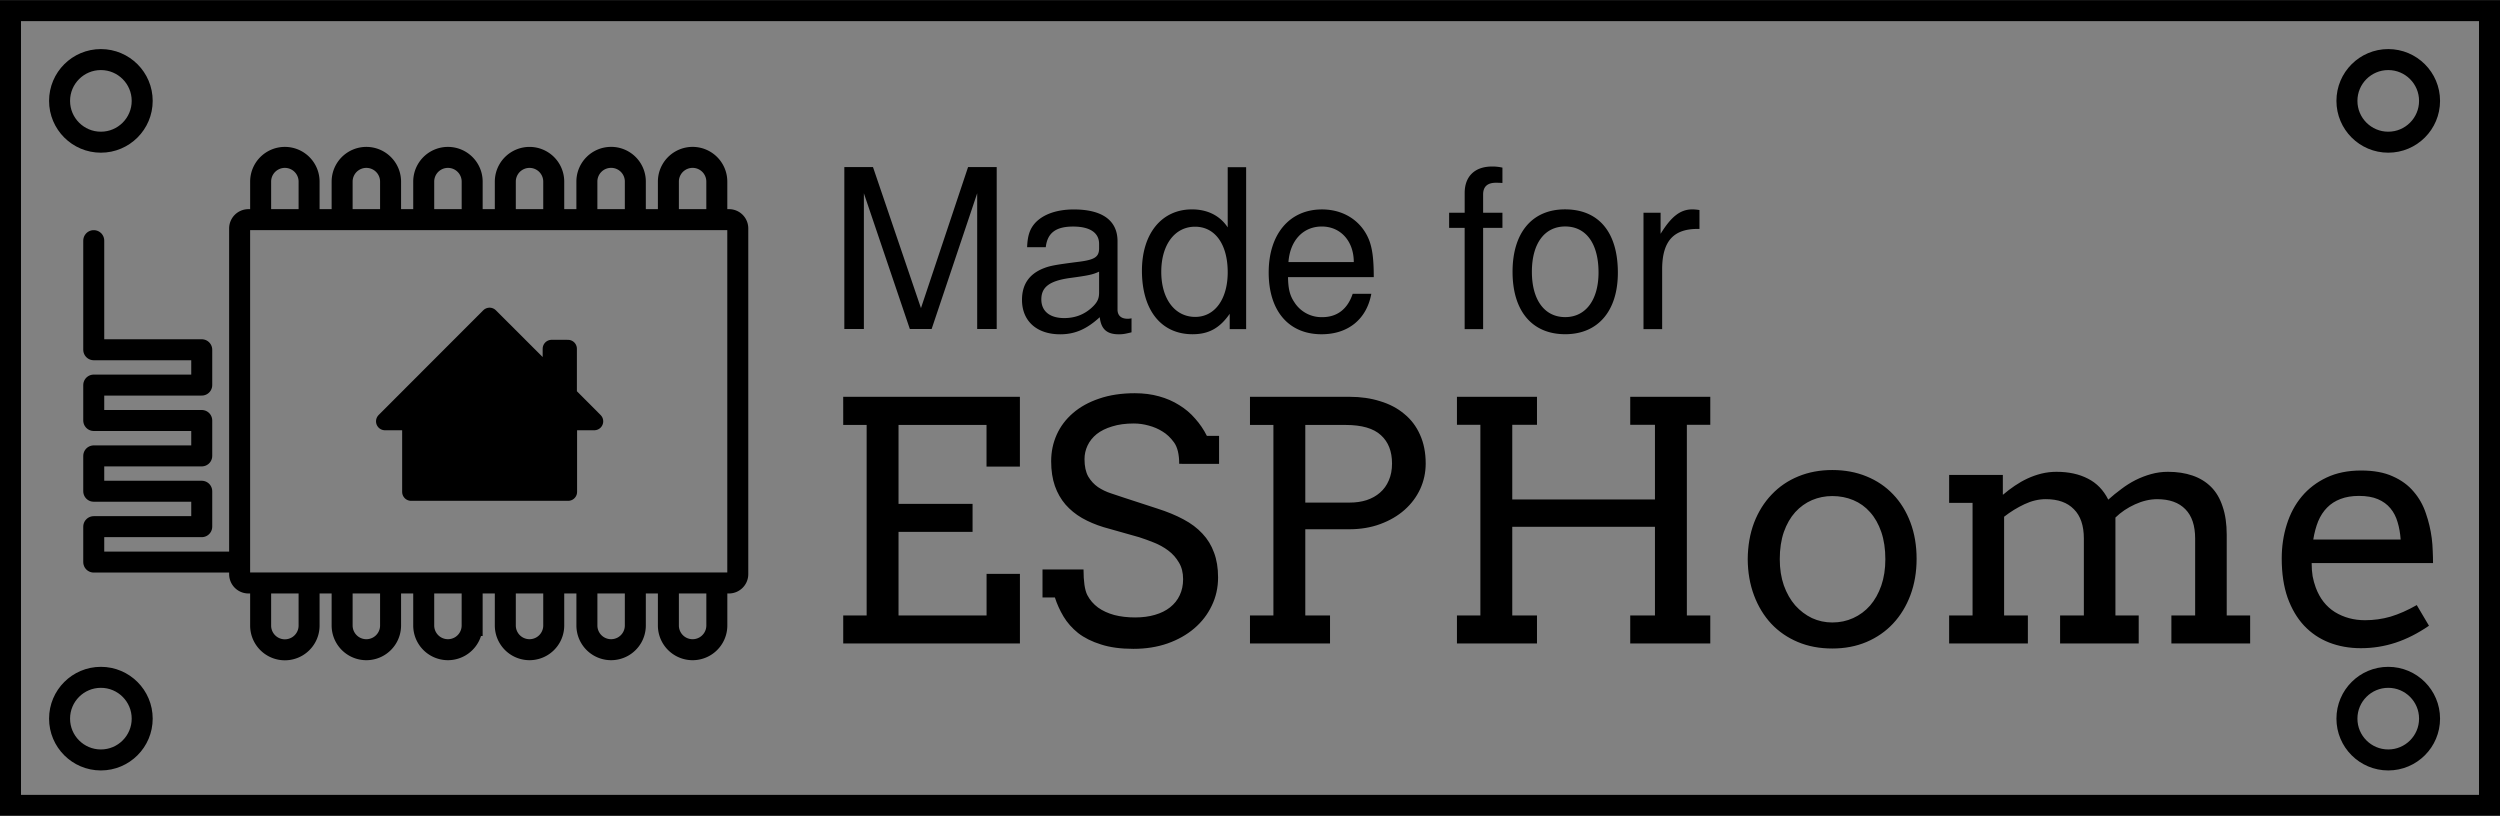 <svg width="119.1mm" height="146.884" viewBox="0 0 119.1 38.863" xmlns="http://www.w3.org/2000/svg"><rect x="0" y="0" width="119.1" height="38.863" fill="#808080" stroke="none"/><path fill="#fff" fill-opacity=".009" stroke="#000" d="M.5.506h118.1v37.863H.5z"/><g fill-opacity=".009" stroke="#000" transform="translate(-47.014 -120.524)"><circle cx="51.82" cy="125.33" r="1.968"/><circle cx="51.82" cy="154.76" r="1.968"/><circle cx="160.79" cy="125.33" r="1.968"/><circle cx="160.79" cy="154.76" r="1.968"/></g><g transform="translate(-52.784 -158.236)"><g stroke="#000"><path d="M84.626 168.7v-1.813a1.153 1.153 0 1 1 2.307 0v1.813m-6.19 0v-1.813c0-.638.517-1.154 1.154-1.154a1.15 1.15 0 0 1 1.154 1.15v1.813m-6.194.005v-1.813a1.153 1.153 0 1 1 2.307 0v1.813m-6.194 0v-1.813a1.153 1.153 0 1 1 2.308 0v1.813m-6.195 0v-1.813a1.153 1.153 0 1 1 2.308 0v1.813m-6.19 0v-1.813a1.153 1.153 0 1 1 2.308 0v1.813m19.425 17.303v2.03a1.153 1.153 0 1 1-2.308 0v-2.03m-1.575 0v2.03a1.153 1.153 0 1 1-2.307 0v-2.03m-1.58 0v2.03a1.153 1.153 0 1 1-2.307 0v-2.03m-1.58 0v2.03a1.153 1.153 0 1 1-2.307 0v-2.03m-1.579 0v2.03a1.153 1.153 0 1 1-2.308 0v-2.03m-1.574.113v1.922a1.153 1.153 0 1 1-2.308 0v-1.922" fill="none" stroke-width="1"/><path d="M87.516 168.7H64.621a.42.42 0 0 0-.421.421v16.467c0 .23.186.421.42.421h22.891c.23 0 .421-.187.421-.42V169.12a.417.417 0 0 0-.416-.42z" fill="none" stroke-width="1"/><path d="M71.123 178.308h1.245v3.362h7.483v-3.362h1.245l-1.254-1.258v-2.2h-.78v1.423l-2.955-2.954z" fill-rule="evenodd" stroke-linecap="round" stroke-linejoin="round" stroke-width=".851"/><path d="M64.112 185.013H57.25v-1.687h5.145v-1.687H57.25v-1.684h5.145v-1.687H57.25v-1.687h5.145v-1.683H57.25V169.7" fill="none" stroke-linecap="round" stroke-linejoin="round" stroke-width="1"/></g><path d="M92.954 177.14h8.418v3.325h-1.59v-1.984H95.59v3.76h3.527v1.333H95.59v3.984h4.194v-1.984h1.589v3.317h-8.418v-1.333h1.116v-9.077h-1.116zm16.007 3.193q0-.682-.248-1.023-.248-.34-.55-.519-.295-.186-.652-.28-.356-.1-.713-.1-.589 0-1.03.14-.443.132-.737.364-.287.233-.434.542-.147.31-.147.652 0 .511.178.83.186.31.465.503.279.186.612.295.341.108.651.217l1.566.511q.706.225 1.24.512.543.287.907.682.365.387.55.9.194.51.194 1.185 0 .729-.302 1.349-.294.62-.83 1.077-.534.458-1.278.721-.737.256-1.62.256-.907 0-1.55-.21-.644-.2-1.086-.542-.434-.349-.698-.79-.263-.442-.41-.907h-.59v-1.334h1.954q0 .86.178 1.217.186.357.512.597.325.233.775.357.45.116.992.116.527 0 .946-.124.426-.124.72-.357.303-.24.458-.573.163-.341.163-.768 0-.472-.202-.798-.194-.333-.503-.566-.31-.232-.683-.38-.364-.147-.705-.256l-1.698-.48q-.558-.17-1.023-.434-.457-.264-.79-.644-.326-.38-.504-.883-.178-.512-.178-1.179 0-.674.263-1.263.264-.589.775-1.03.512-.443 1.248-.69.744-.257 1.698-.257.628 0 1.155.148.535.147.961.418.434.264.76.644.333.372.558.821h.581v1.334zm3.372-3.193h4.751q.791 0 1.45.21.667.2 1.147.604.488.395.752.992.271.597.271 1.372 0 .643-.263 1.217-.264.566-.744.992-.481.426-1.156.675-.666.248-1.488.248h-2.085v4.108h1.178v1.333h-3.813v-1.333h1.116v-9.077h-1.116zm2.635 1.34v3.699h2.116q.442 0 .806-.117.373-.124.636-.356.271-.233.419-.581.155-.35.155-.807 0-.868-.527-1.348-.528-.489-1.683-.489zm15.48-1.34h3.814v1.333h-1.116v9.085h1.116v1.333h-3.814v-1.333h1.178v-4.224h-6.798v4.224h1.178v1.333h-3.813v-1.333h1.116v-9.085h-1.116v-1.333h3.813v1.333h-1.178v3.558h6.798v-3.558h-1.178zm5.597 7.736q.008-.953.302-1.736.302-.783.837-1.342.535-.565 1.271-.867.737-.303 1.62-.303.892 0 1.628.302.744.303 1.271.86.527.551.822 1.334.295.783.295 1.737 0 .937-.295 1.728-.295.783-.822 1.349-.527.566-1.271.883-.736.31-1.628.31-.907 0-1.643-.31t-1.263-.868q-.527-.566-.822-1.349-.295-.783-.302-1.728zm1.527 0q0 .69.194 1.248.2.558.542.953.349.388.798.605.458.209.97.209.534 0 .992-.209.465-.21.806-.597.341-.395.535-.953.193-.559.193-1.256 0-.729-.193-1.295-.194-.565-.535-.945-.334-.38-.799-.574-.465-.194-1-.194-.511 0-.969.194-.45.194-.798.574-.341.38-.542.945-.194.566-.194 1.295zm8.069-4.015h2.558v.938h.015q.264-.225.55-.419.295-.201.613-.349.318-.147.659-.232.349-.086.72-.086.87 0 1.497.326.628.318.969 1 .294-.264.62-.504.325-.248.675-.426.356-.179.744-.287.387-.109.806-.109.65 0 1.17.179.52.178.884.542t.55.938q.194.566.194 1.341v3.845h1.116v1.333h-3.752v-1.333h1.132v-3.666q0-.923-.465-1.395-.465-.48-1.341-.48-.52 0-1.062.247-.542.248-.93.628v4.666h1.109v1.333h-3.745v-1.333h1.132v-3.666q0-.923-.473-1.395-.465-.481-1.34-.481-.505 0-1.016.24-.512.24-.97.597v4.705h1.132v1.333h-3.751v-1.333h1.116v-5.364h-1.116zm17.27 4.201q0 .341.046.628.055.279.148.535.286.775.914 1.17.636.388 1.434.388.628 0 1.217-.17.597-.18 1.248-.551l.582.984q-.79.543-1.59.807-.798.263-1.658.263-.814 0-1.512-.271-.69-.272-1.193-.807-.497-.534-.784-1.333-.278-.798-.278-1.86 0-.86.24-1.62.24-.767.713-1.334.48-.573 1.186-.906.705-.334 1.643-.334.907 0 1.512.28.612.271.992.728.388.45.581 1.031.202.582.28 1.186.038.295.046.597.015.302.015.589zm2.255-3.201q-.503 0-.883.147-.372.14-.636.41-.263.264-.426.652-.155.387-.233.868h4.163q-.031-.45-.147-.83-.109-.38-.342-.658-.232-.28-.596-.434-.365-.155-.9-.155z" fill-rule="evenodd" aria-label="ESPHome"/><g stroke-width=".265" aria-label="Made for"><path d="m97.167 173.91 2.17-6.466v6.466h.93v-7.715h-1.364l-2.244 6.72-2.286-6.72h-1.365v7.715h.931v-6.466l2.19 6.466zM106.69 173.4c-.095.021-.138.021-.19.021-.307 0-.477-.159-.477-.434v-3.26c0-.984-.72-1.513-2.085-1.513-.815 0-1.46.233-1.841.646-.254.286-.36.603-.381 1.153h.889c.074-.677.476-.984 1.302-.984.804 0 1.238.296 1.238.826v.232c-.01.381-.201.519-.921.614-1.249.159-1.44.201-1.778.339-.646.275-.974.762-.974 1.482 0 1.005.699 1.64 1.82 1.64.7 0 1.26-.243 1.884-.815.064.572.34.815.91.815.191 0 .308-.021.604-.095zm-1.545-1.228c0 .297-.085.477-.35.72-.36.328-.793.497-1.312.497-.688 0-1.09-.328-1.09-.889 0-.582.381-.878 1.334-1.016.942-.127 1.121-.169 1.418-.307zM112.15 166.2h-.878v2.868c-.37-.56-.963-.857-1.704-.857-1.44 0-2.382 1.153-2.382 2.92 0 1.874.91 3.028 2.413 3.028.762 0 1.292-.286 1.768-.974v.73h.783zm-2.434 2.836c.952 0 1.556.836 1.556 2.17 0 1.28-.614 2.127-1.546 2.127-.973 0-1.619-.857-1.619-2.148s.646-2.149 1.609-2.149zM118.23 171.44c0-.847-.064-1.355-.222-1.767-.36-.91-1.207-1.46-2.244-1.46-1.545 0-2.54 1.174-2.54 3.005s.953 2.942 2.519 2.942c1.27 0 2.148-.72 2.37-1.926h-.888c-.244.73-.741 1.111-1.45 1.111a1.53 1.53 0 0 1-1.334-.72c-.212-.317-.286-.635-.296-1.185zm-4.064-.72c.074-1.026.699-1.693 1.587-1.693.9 0 1.525.699 1.525 1.693zM124.36 168.37h-.92v-.868c0-.37.2-.56.613-.56.074 0 .106 0 .307.01v-.73a2.099 2.099 0 0 0-.497-.053c-.815 0-1.302.465-1.302 1.26v.941h-.741v.72h.74v4.826h.88v-4.826h.92zM127.34 168.21c-1.566 0-2.498 1.111-2.498 2.974 0 1.873.932 2.974 2.509 2.974 1.566 0 2.508-1.111 2.508-2.932 0-1.926-.91-3.016-2.52-3.016zm.01.815c.995 0 1.588.815 1.588 2.19 0 1.313-.614 2.128-1.587 2.128-.985 0-1.588-.815-1.588-2.16s.603-2.158 1.588-2.158zM131.08 168.37v5.546h.889v-2.88c.01-1.333.56-1.925 1.778-1.893v-.9a2.23 2.23 0 0 0-.339-.032c-.571 0-1.005.339-1.513 1.164v-1.005z"/></g></g></svg>